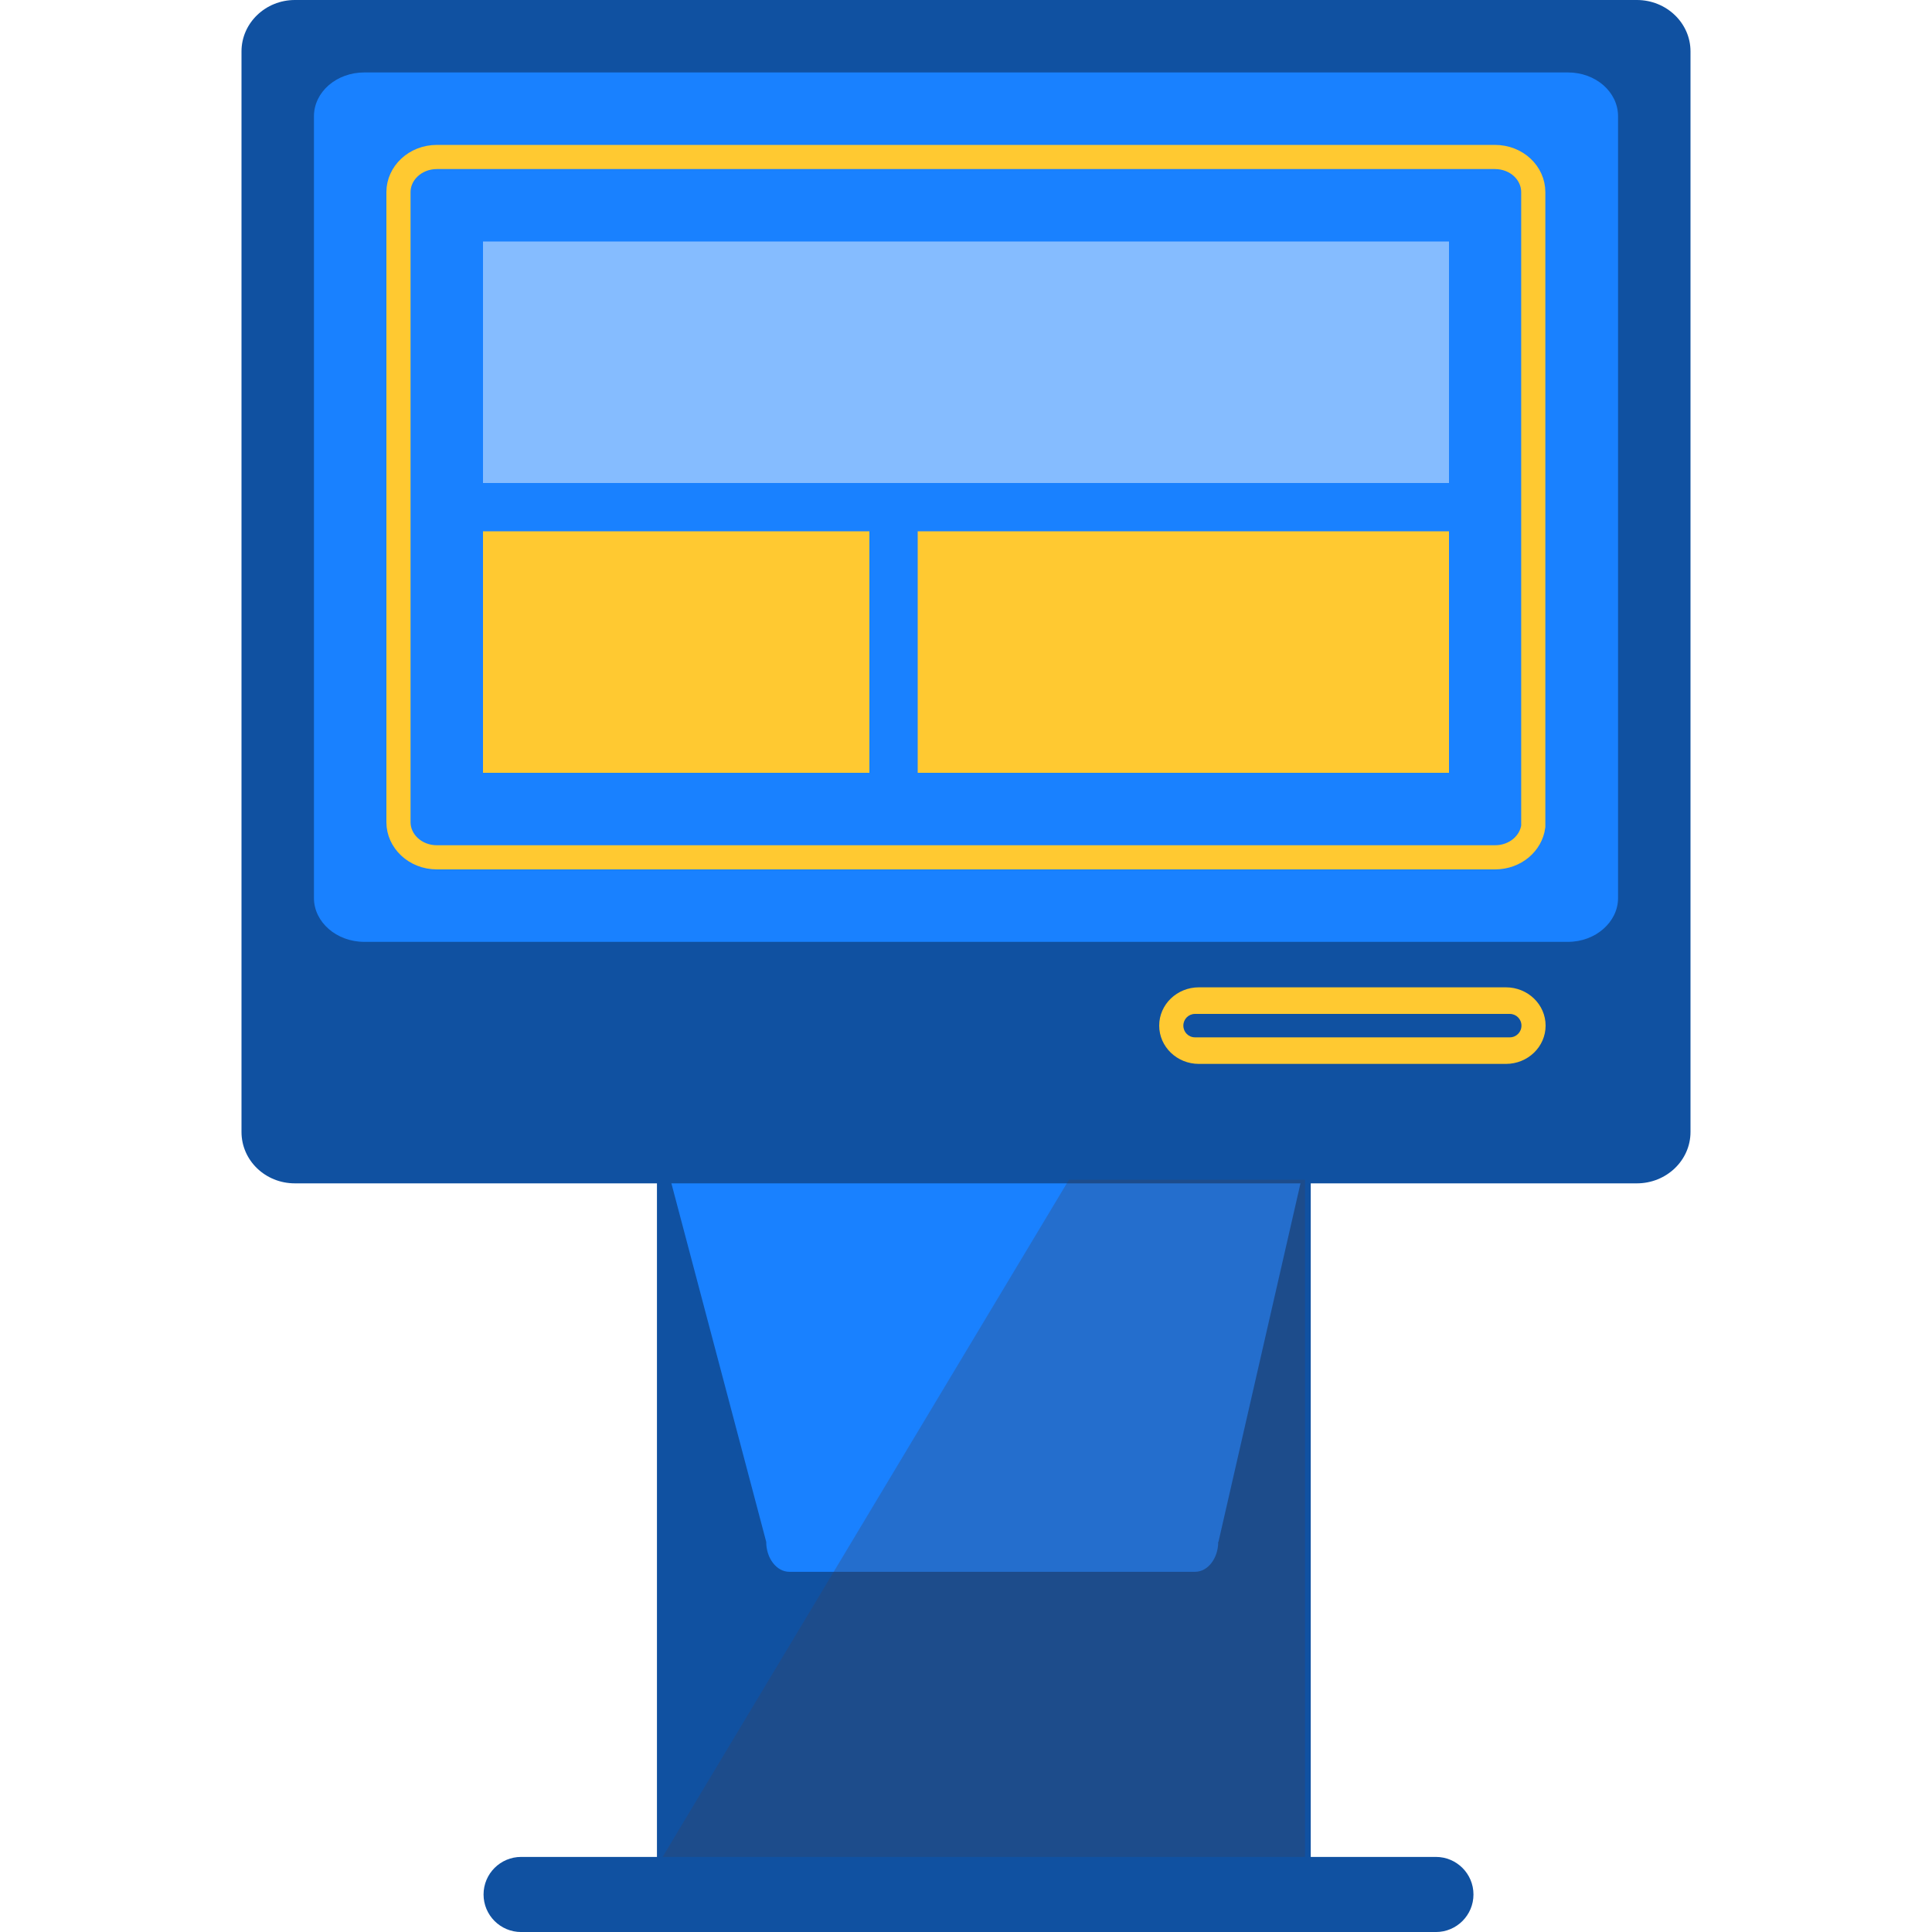 <svg width="80" height="80" viewBox="0 0 80 80" fill="none" xmlns="http://www.w3.org/2000/svg">
<g id="Frame" clip-path="url(#clip0_2159_1974)">
<g id="Group">
<g id="1">
<g id="Group_2">
<g id="Vector" style="mix-blend-mode:multiply" opacity="0.6">
<path d="M32.48 48.58L40.65 52.59L36.848 58.993L36.57 58.852C37.662 55.893 36.024 52.075 32.48 48.57V48.58Z" fill="#FFC931"/>
</g>
<g id="Vector_2" style="mix-blend-mode:multiply" opacity="0.6">
<path d="M31.046 68.325L39.925 66.719L41.543 74.102L41.234 74.162C39.987 71.142 36.114 69.042 31.035 68.325H31.046Z" fill="#FFC931"/>
</g>
<g id="Vector_3" style="mix-blend-mode:multiply" opacity="0.6">
<path d="M35.499 74.003L44.378 72.993L42.751 68.367L42.442 68.397C42.565 70.417 39.866 72.478 35.488 74.003H35.499Z" fill="#FFC931"/>
</g>
<path id="Vector_4" d="M54.275 48.852H27.203V78.787H54.275V48.852Z" fill="#1051A1"/>
<path id="Vector_5" d="M50.444 63.842C50.444 64.529 50.012 65.085 49.486 65.085H32.685C32.16 65.085 31.727 64.529 31.727 63.842L27.215 46.784C27.215 46.097 54.05 47.44 54.05 48.127L50.455 63.842H50.444Z" fill="#1981FF"/>
<path id="Vector_6" d="M70 46.873C70 48.048 69.004 49 67.779 49H12.209C10.984 49 10 48.048 10 46.873V2.127C10 0.952 10.996 0 12.209 0H67.779C69.004 0 70 0.952 70 2.127V46.873Z" fill="#1051A1"/>
<path id="Vector_7" d="M67 37.186C67 38.182 66.066 39 64.927 39H15.084C13.934 39 13 38.182 13 37.186V4.814C13 3.808 13.934 3 15.084 3H64.927C66.076 3 67 3.808 67 4.814V37.176V37.186Z" fill="#1981FF"/>
<path id="Vector_8" d="M63.489 34.049V34.22C63.397 34.917 62.75 35.5 61.905 35.5H18.095C17.182 35.5 16.5 34.819 16.5 34.049V7.951C16.5 7.181 17.182 6.5 18.095 6.5H61.894C62.816 6.5 63.489 7.179 63.489 7.951V34.049Z" fill="#1981FF" stroke="#FFC931"/>
<path id="Vector_9" d="M13 46.781V47.014C13 48.034 13.896 48.852 14.988 48.852H65.001C66.104 48.852 67 48.023 67 47.014V46.781H13Z" fill="#1051A1"/>
<path id="Vector_10" d="M64 42.468C64 43.347 63.262 44.054 62.357 44.054H49.643C48.738 44.054 48 43.347 48 42.468C48 41.59 48.738 40.883 49.643 40.883H62.357C63.262 40.883 64 41.59 64 42.468Z" fill="#FFC931"/>
<path id="Vector_11" d="M63 42.469C63 42.742 62.783 42.954 62.518 42.954H49.482C49.217 42.954 49 42.742 49 42.469C49 42.197 49.217 41.984 49.482 41.984H62.518C62.783 41.984 63 42.197 63 42.469Z" fill="#1051A1"/>
<g id="Vector_12" style="mix-blend-mode:multiply" opacity="0.3">
<path d="M44.262 48.852L27.203 77.282H54.038V48.852H44.262Z" fill="#3E4058"/>
</g>
<path id="Vector_13" d="M59.457 76.891H21.579C20.72 76.891 20.023 77.587 20.023 78.446C20.023 79.305 20.72 80.001 21.579 80.001H59.457C60.316 80.001 61.013 79.305 61.013 78.446C61.013 77.587 60.316 76.891 59.457 76.891Z" fill="#1051A1"/>
<path id="Vector_14" d="M60 10H20V20H60V10Z" fill="#85BCFF"/>
<path id="Vector_15" d="M36 22H20V32H36V22Z" fill="#FFC931"/>
<path id="Vector_16" d="M60 22H38V32H60V22Z" fill="#FFC931"/>
</g>
</g>
</g>
</g>
<defs>
<clipPath id="clip0_2159_1974">
<rect width="80" height="80" fill="white"/>
</clipPath>
</defs>
</svg>

